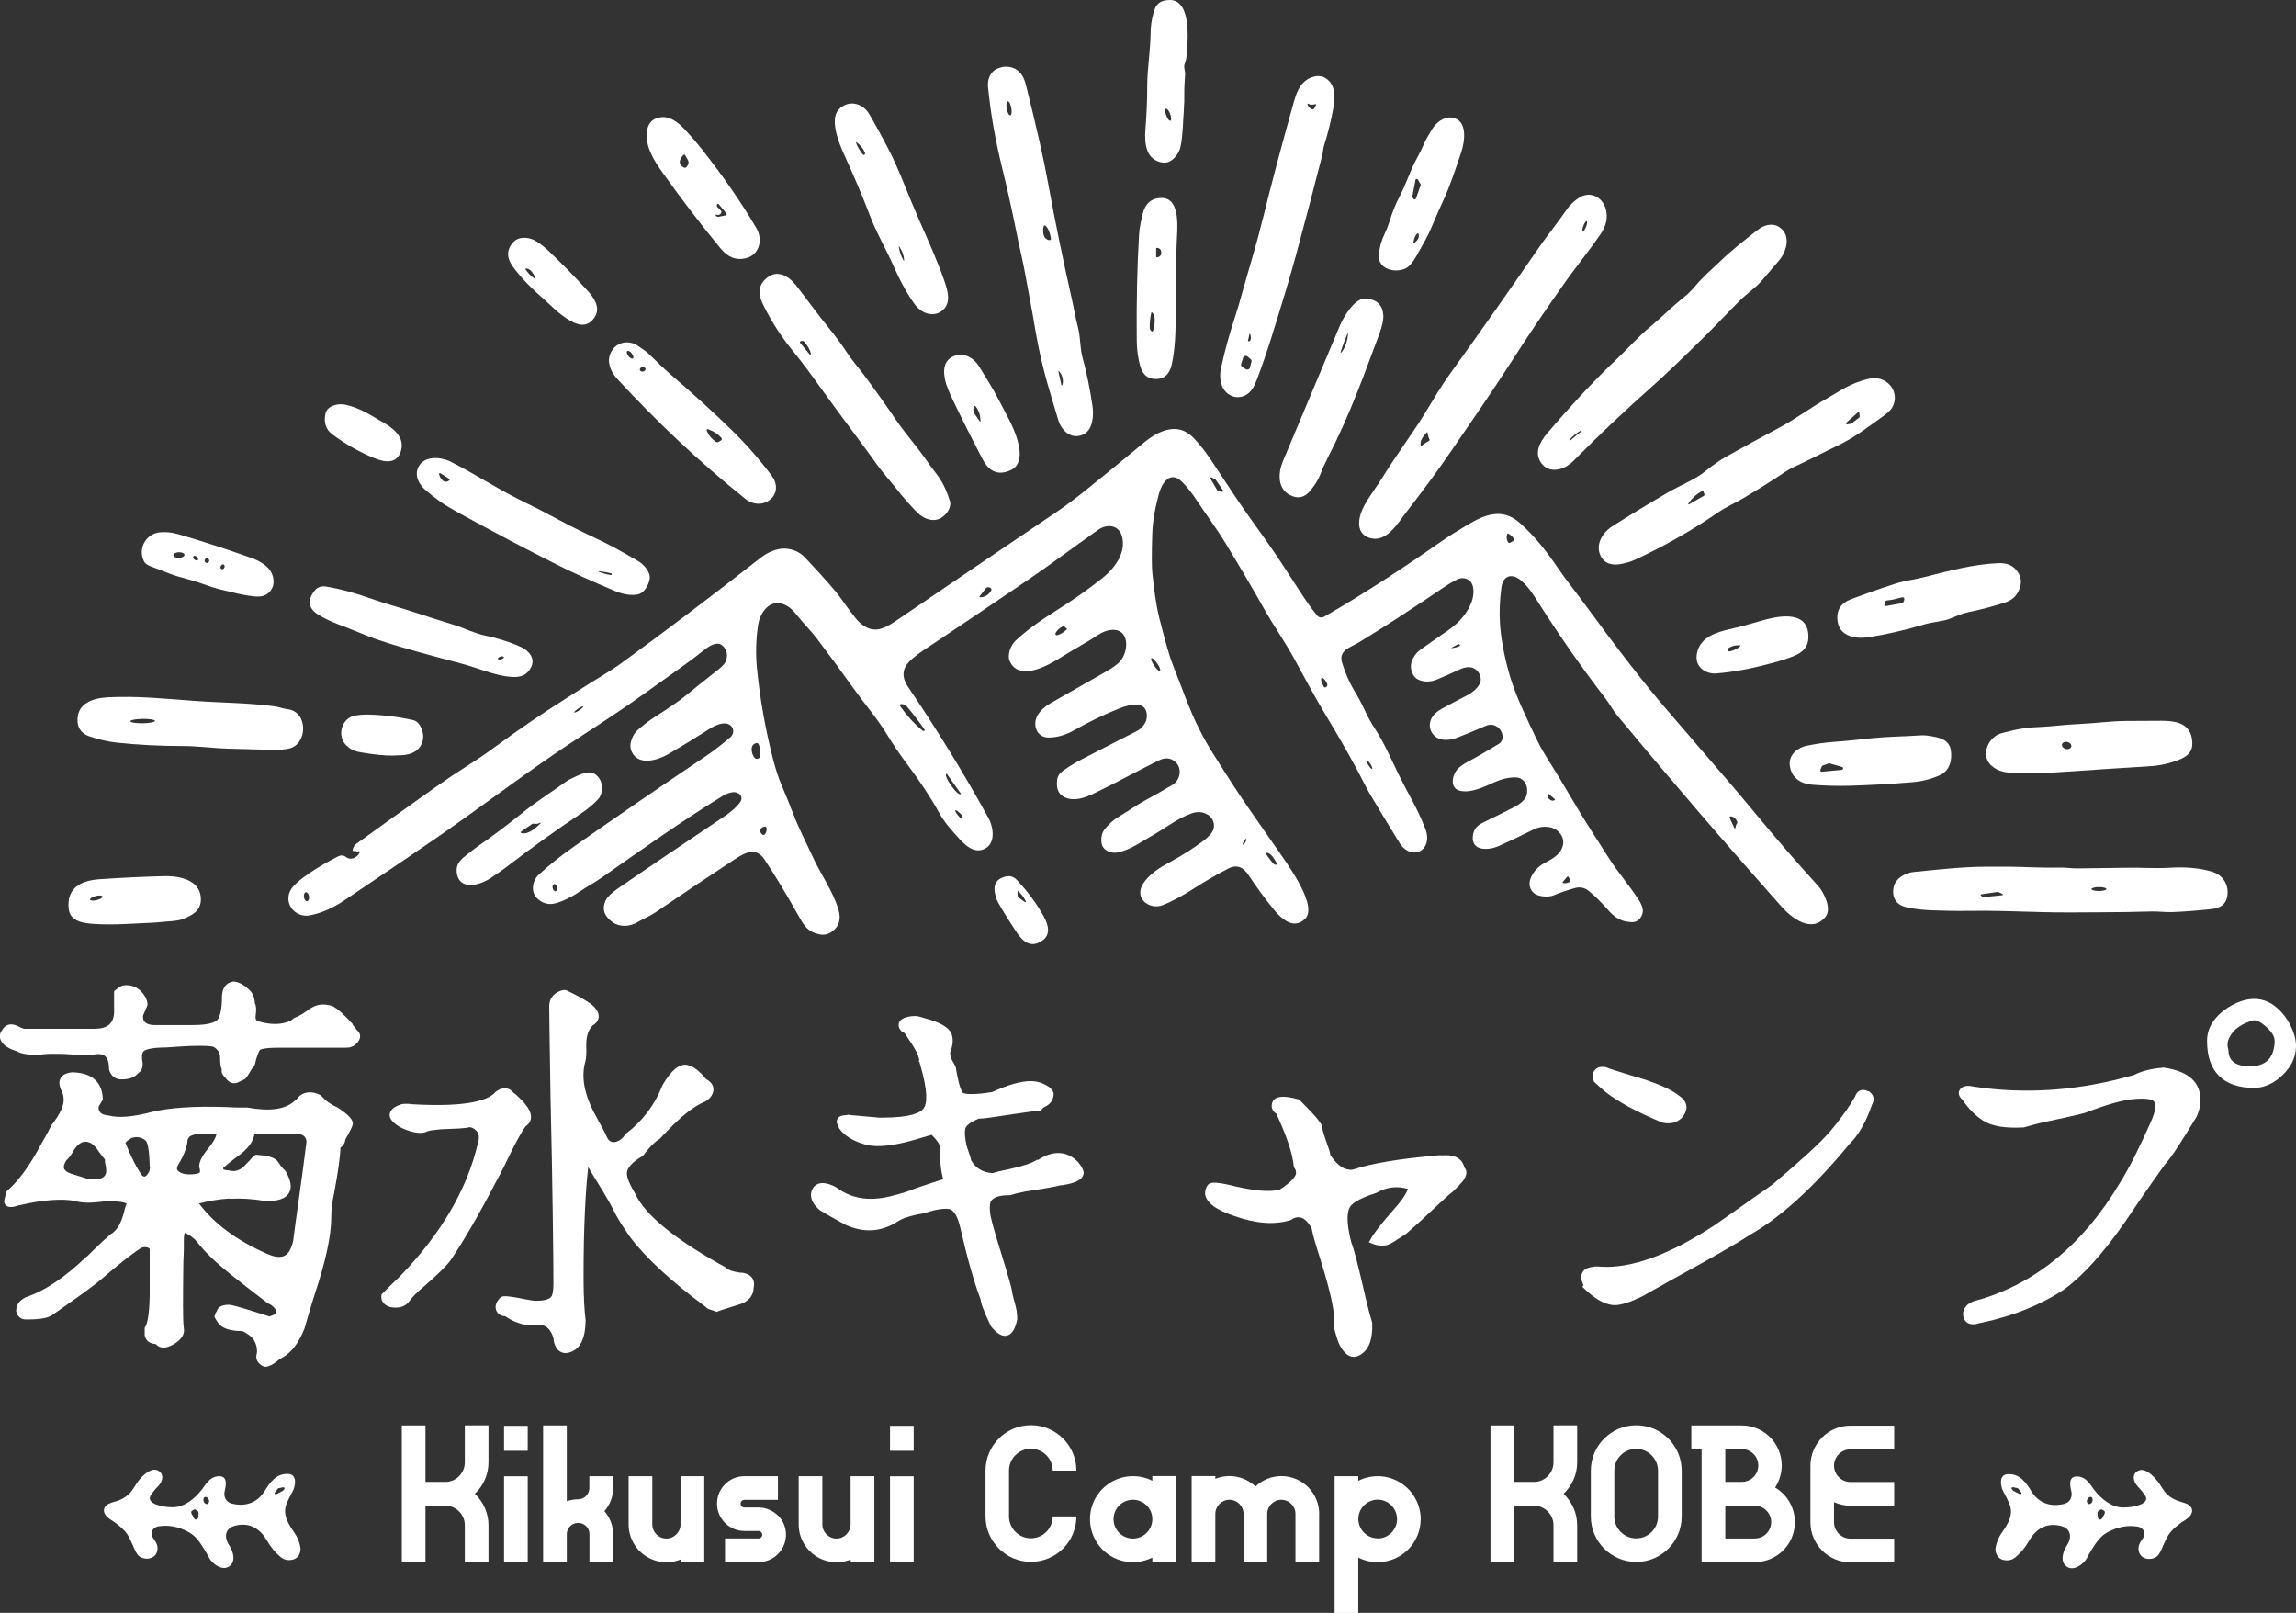 <?xml version="1.0" encoding="UTF-8"?>
<svg id="_レイヤー_2" data-name="レイヤー 2" xmlns="http://www.w3.org/2000/svg" viewBox="0 0 252.17 177.11">
  <rect x="0" y="0" width="252.17" height="177.11" fill="#333333" stroke="none"/>
  <defs>
    <style>
      .cls-1 {
        fill: #fff;
      }
    </style>
  </defs>
  <g id="_レイヤー_1-2" data-name="レイヤー 1">
    <g>
      <path class="cls-1" d="M38.74,112.46c-.37-.43-.81-.88-1.31-1.33-.54-.49-.99-.74-1.38-.76-.67-.16-1.33-.04-2,.39-.93.68-1.36.89-1.63.97-.09.04-.18.1-.27.18-.07.05-.14.11-.19.14-.97.5-2.21.52-3.65.08-.09-.04-.29-.12-.23-.6.09-.66.07-1.09-.09-1.36-.02-.59-.21-1.06-.56-1.42-.58-.58-1.13-.9-1.76-.97-.46.05-1.24.32-1.29,1.65,0,1.49-.24,2.17-.44,2.48-.16.24-.73.65-2.69.65h-4.4c-.99-.06-1.14-.52-1.15-.94,0,0,0-.06.06-.22.44-.98.44-1.01.44-1.11,0-.28-.1-.58-.28-.88-.5-.81-1.19-1.23-2.05-1.23-.19,0-.35.02-.55.1-.23.13-.45.28-.65.45l-.14.11v2.35c-.05,1.19-.72,1.76-2.08,1.78H2.62c-.05-.03-.11-.05-.18-.07-.08-.02-.17-.06-.3-.13l-.26-.13c-.71-.32-1.31-.14-1.65.49-.16.18-.25.42-.25.72.08.7.7,1.23,1.85,1.58.38.24,1.07.38,2.14.44h.05s.05,0,.05,0c.4-.08.92-.14,1.55-.15.64-.01,1.4,0,2.27.07.43.03.81.05,1.15.07.34.02.62.02.84.02h.1c.7-.2,1.21-.17,1.52.06.3.23.46.68.47,1.34,0,.15.03.29.08.38.24.57.69.87,1.3.87.77,0,1.35-.19,1.72-.57l.15-.15c.22-.14.46-.43.45-1.05-.13-.63-.09-1.09.09-1.31.12-.13.6-.42,2.53-.43l1.32-.09c.42-.03.83-.05,1.24-.07.41-.01.8-.02,1.19-.02,1,0,1.36.09,1.44.13.44.27.66.62.69,1.05,0,.82.08,1.18.18,1.38v.3l.04.17c.08.16.19.31.31.42.32.44.64.66.99.66.13,0,.27-.02.39-.06l.78-.38.1-.07c.08-.08.21-.24.53-.78.1-.21.23-.39.39-.54l.07-.07.02-.1c.31-1.3.53-1.59.58-1.65.03-.03.31-.25,2.06-.25h7.38c.47,0,.85-.14,1.12-.42.3-.28.45-.56.44-.85,0-.17-.07-.43-.31-.61l-.51-.65Z"/>
      <path class="cls-1" d="M37.15,121.65c-.73-.31-1.33-.72-1.79-1.24-.13-.13-.27-.22-.4-.27-1.04-.41-1.72-.09-2.11.25l-.07.08c-.1.15-.25.3-.48.47-1,.89-2.7,1.12-5.13.68h-.96c-.36,0-.78-.02-1.26-.05-1.86-.06-3.48-.05-4.82.05-1.35.09-2.49.25-3.4.47-2.11.56-3.7.7-4.8.4-.95-.06-1.09-.5-1.11-.86,0-.04.03-.12.05-.18.12-.2.23-.39.35-.57l.07-.1v-.12c-.05-1.31-.67-2.87-3.38-2.91-.6.06-1.02.26-1.23.6-.2.31-.21.71-.02,1.23.19.35.3.67.32.97.11.74-.33,1.73-1.33,3.01-.06.12-.18.35-.36.7-.18.35-.42.77-.73,1.3-1.25,2.38-2.52,4.13-3.79,5.22l-.12.12v.16s-.02.05-.03.09c-.02.07-.04.17-.06.28l-.07.27c-.02.09-.03.17-.03.27.02.2.12.36.28.46.27.17.69.15,1.34-.08h.06c1.31-.31,2.5-.5,3.52-.57,1.01-.07,1.9-.04,2.61.1.61.2,1.46.24,2.62.11.24-.03.44-.05.6-.07.15-.01.29-.02.4-.02,1.19,0,1.75.13,2.02.25-.02.06-.04.12-.07.18-.08.22-.16.49-.22.79-.33,1.26-.82,2.07-1.52,2.45-.43.37-1.05.94-1.84,1.71l-.48.48c-.12.12-.24.23-.38.33-2.35,2.23-4.54,3.69-6.55,4.35-.89.42-1.08,1.04-1.07,1.56.13.61.58.94,1.23.89,1.38,0,2.25-.15,2.72-.48,1.4-.97,2.55-1.79,3.45-2.44.92-.67,1.56-1.16,2.01-1.55,1.95-1.68,3.41-2.82,4.31-3.38.14-.08.33-.11.52-.09.13.02.42.09.42.22v5.14c-.04,2.21-.29,3.08-.49,3.41l-.06.09v.79c.05.35.27.93,1.23,1,.3.35.89.65,1.98,0,.84-.51,1.21-1.1,1.09-1.74-.06-.4-.09-1.23-.09-2.45s.01-2.88.04-4.9c.03-.58.05-1.07.05-1.45v-.8c0-.59.07-.81.09-.88.23.07.6.25,1.12.72.21.24.43.5.65.77.23.28.49.56.77.84.53.56,1.35,1.29,2.45,2.18,1.08.87,2.46,1.94,4.11,3.2l.11.06c.21.07.45.25.68.51.15.21.22.38.18.48-.02.06-.14.25-.77.42-.02,0-.06-.02-.12-.04-.13-.05-.31-.1-.52-.17-2.94-.94-3.57-1.07-3.8-1.07-.91,0-1.22.34-1.31.66-.1.13-.18.3-.24.52l-.04.14.07.13c.07.13.15.26.27.43l.08.13c.43.58,1.29.87,2.63.88.1.05.19.09.28.12l.09.07c.85.45,1.26,1.13,1.26,2.08l-.03.21c-.1.33-.15.96.74,1.4l.17.04c.42,0,.95-.28,1.67-.89.08-.02.14-.05.18-.09,1.03-.56,1.86-1.63,2.48-3.22l.46-1.59c.18-.63.41-1.37.68-2.22,1.19-3.58,1.8-6.39,1.8-8.36,0-.38.02-.8.07-1.24.04-.44.13-.93.25-1.47.44-2.38.67-4,.69-4.97.4-.31.52-.65.54-.91.63-1.12.77-1.45.82-1.67.05-.47-.41-1-1.59-1.79ZM25.18,131.64c1.27-.07,2.57,0,3.94.25h.48c.19,0,.38-.02.52-.05.84-.1,1.4-.4,1.65-.9.29-.55.18-1.27-.32-2.19-.05-.1-.12-.19-.21-.28l-.16-.16c-.2-.22-.34-.41-.44-.57-.15-.24-.27-.36-.33-.39-.37-.3-1.05-.47-2.12-.54h-.1s-.09.04-.09.04c-.11.06-.24.17-.42.39-.13.16-.31.36-.56.6-.57.65-1.14.88-1.85.69-.56-.02-.65-.15-.65-.16-.01-.02-.01-.06,0-.13.12-.11.29-.26.51-.44.27-.22.63-.5,1.06-.82,1.1-.76,1.73-1.59,1.87-2.49h4.59c.95.06,1.09.52,1.11.9-.3,2.4-.58,4.5-.84,6.3-.26,1.81-.46,3.31-.61,4.49-.03.18-.07.36-.14.53l-.19.49c-.28.58-.86,1.26-2.6.46h0c-3.29-1.45-5.78-3.3-7.42-5.5,1.11-.3,2.22-.48,3.33-.55ZM21.89,128.19c.07.18.09.35.07.52,0,.05-.22.25-1.17.25-.34,0-.63-.05-.85-.15h-.01c-.19-.08-.42-.21-.48-.38s.05-.42.16-.59c.61-1.01.95-1.92,1-2.72l.17-.26c.16-.16.54-.35,1.47-.35h1.54c-.1.44-.38.93-.82,1.48-.74.88-1.09,1.54-1.09,2.06l.02.13ZM16.47,128.19s.02.12-.08.46c-.25.46-.43.54-.5.55-.09.02-.21-.05-.3-.13-.28-.4-.59-.92-.9-1.53-.3-.59-.61-1.28-.92-2.05.05-.06.13-.14.25-.25.15-.07.27-.15.36-.23.03-.02.06-.04.08-.06.09,0,.18-.03.24-.05.46-.1.9.03,1.3.35.12.12.4.63.44,2.79v.06s.03.08.03.08ZM7.26,127.44c.27-.22.55-.6.86-1.15.39-.62.82-.92,1.3-.92.41.02.79.25,1.13.66.28.4.51.72.7.96.12.15.21.26.28.34v.31l.02.11c.08.27.12.54.12.79,0,.31-.1.54-.28.69-.32.27-.96.33-1.86.19l-1.57-.49c-.35-.1-.8-.29-.92-.6-.1-.26.06-.62.23-.89Z"/>
      <path class="cls-1" d="M81.37,139.76c-1.08-.14-1.44-.37-1.56-.48-.09-.09-.26-.22-.86-.52-5.1-2.89-8.19-5.47-9.2-7.71-.54-.89-.85-1.6-.9-2.11-.05-.63.52-1.29,1.68-1.97l.08-.06c.12-.12.2-.23.21-.26.63-.8,1.16-1.32,1.57-1.54l.09-.07c.06-.06.17-.17.31-.33.13-.15.3-.33.52-.54,1.56-1.65,2.94-2.73,4.16-3.22.29-.18.51-.38.67-.62.21-.34.27-.66.18-.98-.09-.34-.36-.64-.8-.88-.68-.86-1.34-1.36-2.05-1.53-.85-.15-1.72.54-2.69,2.19-.85,2.17-2.2,3.97-4.02,5.35l-.09.1c-.26.41-.58.67-.97.79-.4.11-.84.11-1.15-.74-.07-.16-.17-.37-.32-.64-.14-.24-.29-.53-.47-.85-.13-.25-.24-.47-.35-.66-.1-.17-.18-.32-.24-.44-1.04-2.06-1.34-3.9-.88-5.48.1-.4.13-.96.1-1.7-.03-.99.2-1.74.68-2.24.39-.23.61-.52.67-.85.06-.35-.07-.72-.38-1.09-.22-.28-.78-.79-3.14-1.93l-.16-.04c-.16,0-.31.02-.44.07-1.07.37-1.3,1.14-1.3,1.72,0,.86.05,4.17.14,9.85.12,5.37.21,9.78.25,13.21.05,3.43.07,5.89.07,7.38,0,.59-.05,1.04-.16,1.32-.19.48-1.05.58-1.75.58-.11,0-.26-.01-.45-.04-.21-.03-.46-.07-.75-.13-2.18-.45-2.5-.36-2.7-.2l-.16.16v.03c-.32.36-.44.73-.35,1.11.07.28.31.73,1.02.77l.42.26c.36.23.84.43,1.42.59.59.16,1.13.18,1.61.06.11,0,.22,0,.32.02.11.01.21.03.33.06.55.12.95.59,1.21,1.42,0,.24.06.49.17.77.24.56.64.86,1.15.86.17,0,.36-.03.55-.11,1.07-.36,1.63-1.5,1.66-3.46-.06-.44-.11-1.06-.16-1.84-.04-.77-.07-1.73-.07-2.85,0-2.78.05-5.3.16-7.5.08-1.73.2-3.29.35-4.65.68,1.1,1.23,2.01,1.67,2.73.66,1.11.93,1.61,1.03,1.83.25.52.54,1.05.87,1.57.32.51.67,1.02,1.04,1.55.86,1.14,1.99,2.36,3.37,3.63,1.37,1.27,3.02,2.62,4.86,3.98.17.17.32.27.49.33.22.06.43.13.63.21l.16.06.15-.07c.07-.03.44-.17,2.17-.7,1.39-.39,1.71-1.21,1.73-1.85.03-.12.05-.26.05-.42,0-.41-.18-1.13-1.42-1.28Z"/>
      <path class="cls-1" d="M55.05,128.69c.19-.34.37-.71.56-1.11.9-1.89,1.61-3.2,2.11-3.89.45-.3.57-.66.6-.93.06-.7-.48-1.53-1.74-2.63-.09-.06-.13-.1-.15-.11l-.1-.1c-.53-.57-1.21-.58-1.93.01-.69.81-2.84,1.69-9.09,1.33-.24-.03-.41-.05-.53-.05h-.25c-.19,0-.35.02-.48.06-.84.27-1.26.66-1.26,1.24.08.49.52.94,1.36,1.37,1.28.57,2.23.67,2.81.34.19-.06.4-.1.63-.12.24-.03.51-.06.79-.09.82-.03,1.5-.06,2.03-.09.52-.03.9-.07,1.14-.14.16,0,.31.05.44.13.41.25.83.66.47,1.73-1.19,5.04-4.09,9.95-8.59,14.57-.61.58-1.07,1.02-1.37,1.33l-.59.59-.02.12c-.04.29-.03.99.99,1.29.2.03.38.05.56.05.56,0,1.02-.17,1.37-.52l.04-.05c.37-.54.98-1.16,1.81-1.84,1.46-1.27,2.39-2.19,2.84-2.81,1.46-2.16,3.17-5.11,5.07-8.78l.5-.91Z"/>
      <path class="cls-1" d="M113.91,127.34c-.53.37-1.56.71-3.05,1.04-.87.17-1.48.32-1.85.44-1.08-.07-1.85-.53-2.36-1.42-.01-.11-.05-.25-.1-.42-.34-.98-.39-1.17-.4-1.23-.17-.77-.22-1.37-.14-1.79.09-.37.61-.76,1.49-1.12.32,0,.78-.05,1.39-.14.64-.09,1.45-.21,2.42-.36.79-.12,1.41-.21,1.88-.27.46-.06.77-.09.93-.09h.23l.1-.21s.05-.08.23-.19c.86-.38,1.04-.99,1.04-1.51-.05-.24-.2-.46-.48-.69-.64-.44-1.32-.66-2.03-.66-1.1,0-2.5.4-4.24,1.2-.25.06-.44.03-.6.09-1.97.26-2.51.06-2.61,0-.08-.08-.39-.48-.74-2.5,0-.19-.07-.41-.24-.71-.38-.59-.51-1.05-.38-1.39.28-.69.31-1.34.09-1.93-.3-.67-1.21-1.2-2.87-1.66-.2-.06-.37-.11-.52-.15-.15-.03-.2-.06-.21-.06l-.17-.04c-.23,0-.42,0-.58.02-.16.02-.33.04-.52.08-.45.13-.72.31-.85.56-.09.17-.1.36-.04.56.11.33.33.56.62.64.05.08.1.17.16.25l.32.48c.97,1.42,1.12,2.02,1.12,2.25l-.06.12.11.11.02.11c.97,3.28.77,4.5.42,4.96-.32.47-1.38,1.02-4.57,1.02h-.34c-.09,0-.19-.01-.36-.04-.76-.06-1.36-.11-1.81-.16-.41-.04-.7-.06-.87-.07-.14-.05-.33-.07-.55,0-.33,0-.75.06-.94.37-.08.13-.16.35-.03.62.18.62.72,1.17,1.64,1.68.42.22.92.42,1.5.58,1.29.32,3.15.11,5.66-.64.43-.12.79-.23,1.08-.32.18-.06.34-.1.47-.13.82.82.89,1.15.89,1.23,0,1.59.13,2.79.39,3.65-.31.08-.66.19-1.04.32l-1.94.65c-.51.21-.96.37-1.35.49-.4.12-.72.21-.98.27-2.45.72-4.54.5-6.24-.7-.04-.02-.08-.05-.12-.08-.08-.06-.16-.11-.24-.15-.77-.38-1.37-.47-1.83-.3-.3.11-.54.35-.69.69-.19.51-.2,1.29.84,2.18.7.43,1.29.77,1.77,1.03.47.26.81.45,1.05.58,2.09.97,4.1.8,5.95-.47.39-.22,1.04-.44,1.92-.64.41-.06.78-.14,1.1-.24.3-.09.56-.17.75-.22.77-.17,1.36-.22,1.73-.14.51.14.92.85,1.19,2.05.78,3.4,1.53,6.05,2.23,7.87.02.32.2.99,1.13,2.94.57.71,1.08,1.06,1.55,1.06.08,0,.15,0,.22-.03.54-.13.9-.71,1.12-1.78v-.07c0-.23-.02-.5-.06-.83-.05-.32-.14-.69-.26-1.09-.19-.69-.21-.84-.22-.91-.06-.42-.17-.86-.31-1.33l-.43-1.46c-.84-2.71-1.35-4.4-1.5-5.05-.11-.4-.19-.77-.21-1.09-.03-.32-.03-.57,0-.77.03-.25.1-1.03,2.09-1.03h.1c.41-.13.99-.27,1.68-.41,2.77-.41,3.56-.59,3.84-.68.19,0,.34-.02.45-.05.92-.16,2.13-.47,2.13-1.37-.04-.32-.25-.7-.65-1.17-.85-.85-2.3-1.56-4.39-.18Z"/>
      <path class="cls-1" d="M158.31,126.86h-.26c-4.29.37-7.46.89-9.4,1.56-.18.05-.36.05-.59,0-.64-.08-1.3-.62-1.94-1.57,0,0-.02-.04-.03-.15-.02-.15-.07-.32-.13-.49-.48-1.34-.75-2.22-.8-2.61l-.05-.15c-.22-.35-.54-.75-.95-1.19-.4-.43-.86-.9-1.38-1.42l-.11-.11-.15-.03c-1.23-.33-2.01-.35-2.45-.06-.21.14-.34.34-.38.58-.08.45.1.84.49,1.07.57,1.24,1.02,2.35,1.34,3.31.32.97.52,1.8.57,2.46v.11s.08.09.08.09c.15.19.2.43.16.67-.09.31-.47.85-1.79,1.71-.55.13-1.21.17-1.96.11-.8-.06-1.73-.21-2.76-.44-2.17-.55-2.73-.48-3.01-.33l-.1.08c-.24.28-.36.61-.36,1.02.11.96,1.16,1.76,3.21,2.45,2.38.84,4.45,1,6.21.44.08-.04.14-.08.2-.12.03-.02.07-.04.1-.06.48-.21,1.21-.32,1.99,1.1.08.54.4,1.66.96,3.41,1.19,3.78,1.69,6.23,1.49,7.29v.08s0,.08,0,.08c.16.69.35,1.3.58,1.87.41.79.84,1.23,1.34,1.35.09.02.18.03.27.03.27,0,.54-.1.8-.29.87-.56,1.28-1.71,1.21-3.42l-.02-.1c-.12-.39-.24-.82-.36-1.28-.12-.47-.24-.96-.36-1.47-.37-1.61-.68-2.92-.94-3.93-.26-1.03-.47-1.72-.62-2.1-.46-1.79-.53-3.05-.2-3.76.17-.39.82-.98,2.94-1.65,1.11-.65,2.26-.79,3.49-.44-.25.64-.79,1.42-1.63,2.33-1.31,1.49-2.11,2.53-2.46,3.16l-.2.37.39.16c.52.21,1.05.26,1.6.15.11-.03.3-.1.77-.39.32-.2.74-.47,1.3-.83l.75-.66c.26-.23.54-.48.85-.76.97-.91,1.75-1.64,2.34-2.18.71-.66,1.03-.92,1.22-1.06l.64-.64c.59-.59.86-1.06.84-1.48,0-.2-.08-.37-.21-.52-.17-.73-.75-1.5-2.53-1.33Z"/>
      <path class="cls-1" d="M205.19,119.84c-.32-.17-.61-.2-.87-.1-.28.11-.49.37-.58.69-.39.66-.82,1.32-1.28,1.95-.46.64-.95,1.27-1.46,1.86-.57.66-1.39,1.48-2.43,2.43-1.07.97-2.38,2.12-3.88,3.39l-.86.61c-.36.26-.79.55-1.28.89-.94.67-1.77,1.25-2.48,1.75-.71.5-1.31.92-1.79,1.25-4.89,3.22-9.11,4.74-12.44,4.54-.21-.03-.42-.04-.6-.03-.16.02-.33.04-.48.07-.47.08-.79.27-.96.58-.19.35-.16.79.08,1.35.01.03.03.06.04.09l-.14.13.28.27c1.05,1.02,2.06,1.61,2.99,1.74.09.01.18.02.28.02.75,0,1.8-.35,3.22-1.06l.03-.02c.39-.24.81-.48,1.26-.72.46-.25.95-.52,1.46-.82,2.32-1.26,4.25-2.34,5.73-3.19,1.48-.85,2.55-1.5,3.16-1.91,3.36-1.9,7.03-5.24,10.87-9.9,1.04-1.01,1.9-2.5,2.53-4.37.34-.6.21-1.16-.38-1.52Z"/>
      <path class="cls-1" d="M175.07,118.79l.07.07c.37.34.75.67,1.16,1.02.62.5,1.46,1.04,2.49,1.61,1.02.56,2.28,1.16,3.81,1.79.22.05.43.07.63.07.67,0,1.24-.27,1.66-.8v-.02c.55-.77.42-1.54-.33-2.1-.99-.83-2.83-1.62-5.59-2.39l-1.53-.48c-.43-.13-.79-.26-1.09-.38l-.41-.03c-.32,0-.61.13-.81.39-.22.27-.25.66-.09,1.15l.03.09Z"/>
      <path class="cls-1" d="M251.19,111.95c-1.65-2.45-3.86-2.96-6.53-1.29-1.5,1.01-2.26,2.23-2.26,3.64,0,3.37,1.78,5.16,5.16,5.16.9,0,1.77-.32,2.6-.94h0c1.34-1.05,2.01-2.28,2.01-3.67,0-.89-.33-1.86-.98-2.9ZM249.83,114.29c-.06,1.9-.95,2.8-2.8,2.82-2.01-.07-2.26-1.05-2.28-1.77l-.02-.1c-.13-.43-.1-.82.07-1.2.43-.98,1.39-1.66,2.75-2.01.3,0,.67.17,1.09.51.78.62,1.18,1.21,1.18,1.75Z"/>
      <path class="cls-1" d="M237.51,117.25c-1.23.09-2.3.37-3.13.79-5.99,1.74-11.95,2.16-17.67,1.27-.5-.12-.88-.09-1.21.1-.29.2-.36.44-.37.6,0,.25.12.5.39.73.69,1.02,1.47,1.81,2.32,2.34.96.59,2.38.84,4.45.72.6-.18,1.28-.36,2.02-.54,3.91-.82,4.64-1.03,4.84-1.11,2.29-.89,4.11-1.39,5.4-1.48,1.03-.07,1.52.02,1.76.11.17.06.28.16.34.31.12.27.14.86-.42,2.1-.57,1.29-1.15,2.53-1.72,3.67-.57,1.14-1.16,2.2-1.76,3.16-3.94,6.57-9.09,10.83-15.3,12.68l-.58.15c-1.18.43-1.33,1.15-1.24,1.7.06.28.27.87,1.07.87.1,0,.2,0,.32-.03h.06c.07-.04.14-.06.22-.07.1-.02.21-.04.33-.07,3.5-.74,6.54-1.97,9.07-3.66,2.09-1.51,4.39-4.07,6.83-7.61,1.22-1.81,2.14-3.16,2.84-4.14.71-1,1.18-1.66,1.37-1.93.44-.5.95-1.19,1.51-2.07.56-.87,1.23-1.93,2.01-3.22.36-.82.49-1.59.39-2.29-.2-1.73-1.57-2.78-4.14-3.11Z"/>
    </g>
    <g>
      <path class="cls-1" d="M130.03,11.97c-.11,1.41-.1,2.85-.38,4.18-.16.74-.96,1.82-1.89,1.71-1.89-.23-2.08-2.05-1.96-3.63.13-1.62.2-3.21.2-4.76,0-1.96.35-3.89.37-5.85,0-.71.11-1.45.32-2.22.26-.99.72-1.38,1.78-1.4,2.5-.02,1.96,4.81,1.84,6.21-.02.28-.09.54-.19.79-.16.38.07.78.04,1.19-.05.72-.1,1.45-.09,2.17.01.56,0,1.1-.05,1.61ZM128.55,13.26c.12-.04.11-.38-.03-.74,0,0,0,0,0,0-.13-.36-.34-.62-.46-.58h0c-.12.04-.11.38.03.74,0,0,0,0,0,0,.13.36.34.62.46.58h0Z"/>
      <path class="cls-1" d="M138.7,24.01c.93-3.79,2.07-8.08,3.42-12.88.33-1.16.78-2.23,1.97-2.65.75-.27,1.39-.12,1.9.43.81.87.58,2.31.36,3.43-.24,1.24-.55,2.47-.94,3.68-.1.32-.08.64-.17.97-.92,3.59-1.88,7.27-2.9,11.03-.38,1.4-.81,2.87-1.27,4.39-1,3.27-1.9,6.34-3.06,9.36-.26.68-.6,1.32-1.24,1.64-1.07.54-2.23-.06-2.59-1.13-.19-.57-.22-1.2-.07-1.88.39-1.79.85-3.49,1.37-5.08.39-1.19.77-2.46,1.13-3.81.12-.44.48-1.68,1.08-3.74.34-1.15.67-2.4,1-3.76ZM144.43,11.45c-.28.04-.43.1-.7-.04-.11-.06-.15-.03-.11.09.07.22.23.38.47.49.1.05.18.02.24-.08l.19-.34c.06-.11.03-.15-.09-.13ZM137.33,36.74c-.04-.14-.08-.14-.11,0l-.15.65c-.02.07,0,.09.08.08l.12-.02s.04-.01.04-.03c.09-.21.09-.44.02-.68ZM137.45,39.74c.03-.11,0-.23-.1-.31l-.33-.28c-.13-.11-.32-.1-.43.03-.03.03-.05.07-.06.11l-.21.67c-.04.13.01.28.13.35l.38.23c.14.09.33.04.42-.1.02-.03.03-.05.03-.08l.16-.62Z"/>
      <path class="cls-1" d="M115.42,43.39c-.72-2.32-1.29-4.71-1.71-7.17-.21-1.25-.41-2.35-.59-3.3-.35-1.86-.61-3.47-1.05-5.38-.16-.68-.31-1.38-.45-2.11-.47-2.35-.99-4.69-1.56-7.02-.75-3.05-1.25-5.87-1.55-8.89-.07-.76.23-1.63.99-1.97.7-.31,1.36-.31,1.98,0,.34.17.62.45.85.85.14.24.28.62.4,1.14,1.11,4.43,1.91,7.95,2.38,10.56.78,4.27,1.65,8.51,2.61,12.74.24,1.06.36,1.91.68,3.14.28,1.07.2,2.19.49,3.28.46,1.67.82,3.43,1.09,5.28.16,1.1.07,2.7-1.05,3.19-1.3.57-2.37-.46-2.71-1.64-.26-.9-.53-1.8-.81-2.7ZM110.96,12.67c.14-.02.19-.39.11-.82h0c-.08-.43-.25-.75-.39-.73-.14.02-.19.39-.11.82h0c.08.43.25.75.39.73ZM115.41,26.1c-.11-.64-.31-1.08-.6-1.32-.05-.04-.12-.04-.16.01-.01.01-.02.03-.02.05-.09.35-.09.67,0,.97.06.23.2.4.4.5.04.02.09.04.14.05.2.04.29-.05.25-.25ZM116.7,42.18c.12-.44-.05-1.04-.35-1.37-.09-.1-.12-.08-.09.05l.29,1.32c.04.2.09.2.15,0Z"/>
      <path class="cls-1" d="M153.68,21.64c.76-1.41,1.2-2.94,1.98-4.34.26-.46.49-.93.7-1.42.24-.56.55-1.06.86-1.59.44-.76,1.3-1.51,2.23-1.38,1.78.24,1.44,2.61,1.03,3.83-.78,2.35-1.38,4-1.81,4.93-.49,1.06-1.02,2.28-1.61,3.66-.18.42-.67,1.34-1.48,2.76-.42.74-.83,1.2-1.22,1.39-1.13.53-3.04.11-2.92-1.49.06-.8.27-1.56.62-2.28.22-.45.39-.89.52-1.31.34-1.09.7-2.01,1.1-2.75ZM155.11,21.56s0,.08.02.11l.11.16c.05.07.14.09.21.04.03-.02.05-.04.06-.07l.52-1.46s.01-.09-.01-.12l-.29-.5c-.04-.07-.13-.09-.2-.05-.04.02-.06.06-.07.1l-.34,1.79ZM155.58,25.72c-.18.24-.29.53-.34.87-.02.12.02.14.12.07.36-.28.51-.58.46-.88-.03-.2-.11-.22-.23-.06Z"/>
      <path class="cls-1" d="M98.11,29.15c-.81-1.82-1.81-3.5-2.54-5.41-.8-2.1-1.74-4.32-2.82-6.68-.59-1.28-1.67-3.93-.63-5.04,1.03-1.1,2.62-.74,3.35.51.74,1.27,1.49,2.63,2.23,4.08.87,1.71,1.62,3.65,2.38,5.5.48,1.17,1.02,2.41,1.61,3.73.48,1.06,1.01,2.32,1.58,3.77.34.87.59,1.6.74,2.19.29,1.14.06,1.95-.69,2.43-.97.62-2.17.1-2.8-.74-.81-1.1-1.62-2.55-2.42-4.35ZM94.13,15.66c-.11-.08-.14-.06-.09.07.16.43.4.84.73,1.23.05.06.13.06.19.02.02-.02.03-.04.04-.06.02-.07.01-.14-.02-.21-.21-.42-.49-.77-.84-1.04ZM99.29,28.51c-.02-.44-.18-.9-.48-1.37-.07-.12-.1-.11-.08.03.07.47.23.92.47,1.37.07.13.1.13.1-.03Z"/>
      <path class="cls-1" d="M154.45,56.24c-.91,1.18-2.2,3.47-4.09,2.81-1.64-.58-1.1-2.5-.49-3.59.6-1.08,1.37-2.06,2.01-3.1,1.5-2.44,3.28-4.77,4.72-7.14.84-1.38,1.64-2.76,2.59-4.08,3.31-4.59,6.57-9.22,9.78-13.89.36-.52.88-1.23,1.57-2.14.53-.7,1.05-1.41,1.57-2.15.3-.44.72-.84,1.25-1.2,1.23-.85,2.64-.17,3.01,1.22.24.91.05,1.82-.58,2.73-.58.84-1.22,1.72-1.92,2.63-.94,1.23-1.59,2.1-1.95,2.62-2.04,2.87-4,5.76-5.86,8.66-2.2,3.42-4.44,6.65-6.76,10.03-1.33,1.94-2.95,4.14-4.84,6.59ZM173.84,25.39c.08.03.24-.19.36-.5,0,0,0,0,0,0,.12-.3.15-.58.07-.61h0c-.08-.03-.24.19-.36.5-.12.3-.15.58-.07.61ZM156.09,48.99c.28-.24.57-.43.87-.58.05-.03.07-.09.05-.14,0,0,0,0,0,0-.12-.23-.19-.49-.23-.77,0-.06-.03-.06-.07-.02-.37.38-.85.98-.65,1.51,0,.02.02.02.03,0Z"/>
      <path class="cls-1" d="M195.29,24.86c1.48.82.99,2.7.1,3.75-.65.77-1.29,1.52-1.92,2.24-.62.72-1.61,1.39-2.36,2.13-1.24,1.22-2.39,2.48-3.58,3.66-2.64,2.61-4.67,4.55-6.08,5.8-2.93,2.59-5.83,5.33-8.7,8.23-.87.87-2.46,1.39-3.37.31-.98-1.17-.26-2.46.58-3.44,2.83-3.3,5.36-6,7.59-8.09,1.27-1.19,2.39-2.5,3.71-3.58,1.24-1.02,2.34-2.17,3.59-3.15.48-.38.93-.82,1.35-1.32.85-1.02,1.82-1.83,2.73-2.71,1.33-1.28,2.67-2.31,4.08-3.42.66-.52,1.56-.81,2.28-.41ZM173.68,47.25c-.49.26-.92.6-1.29,1.03,0,0,0,.01,0,.02l.04.04s.06.03.08,0c.37-.35.76-.68,1.18-.96.03-.02.03-.05.01-.08l-.03-.05s0,0,0,0Z"/>
      <path class="cls-1" d="M72.62,12.87c.94-.12,1.83.55,2.47,1.22.7.74,1.37,1.51,2,2.3,2.31,2.92,4.31,5.81,5.99,8.67.76,1.3.3,2.97-1.21,3.31-1.03.23-1.93-.12-2.71-1.07-2.18-2.65-4.31-5.42-6.37-8.32-.93-1.3-1.83-2.71-1.76-4.28.05-1.1.58-1.71,1.58-1.83ZM75.06,17.02c-.43.43-.66,1.03.06,1.38.1.05.22.02.28-.06.48-.59.09-.79-.14-1.28-.05-.11-.12-.12-.2-.03ZM79.2,23.37c-.09.2-.25.27-.48.21-.13-.03-.16,0-.08.12.02.03.05.05.08.07.06.04.13.05.21.03.24-.05.5-.1.78-.15.07-.01.11-.08.1-.14,0-.02-.01-.04-.02-.05l-.87-1.06s-.08-.04-.11-.01c0,0-.01.01-.02.02l-.04.07c-.04.07-.03.16.02.22l.4.43c.07.07.08.15.04.24Z"/>
      <path class="cls-1" d="M125.24,40.24c-.25-.87-.38-1.81-.39-2.81-.04-4.21.04-8.09.25-11.64.03-.45.09-.89.18-1.32.14-.62.23-1.24.53-1.77.39-.67,1-.99,1.85-.96,2.08.08,1.62,3.6,1.58,4.89-.1,2.65-.14,5.32-.12,8.02.01,1.77-.05,3.65-.42,5.35-.23,1.07-.81,1.61-1.73,1.62-.88,0-1.46-.45-1.72-1.37ZM126.98,27.27v.92s.03.06.06.06c0,0,0,0,0,0h.04c.26,0,.46-.21.46-.47v-.09c0-.26-.21-.47-.46-.47h-.04s-.06.03-.06.06ZM126.44,34.35c-.12.58-.18,1.14-.16,1.67,0,.11.09.27.16.33.1.09.16.07.2-.05.16-.48.36-1.62-.1-1.98-.05-.04-.08-.03-.1.04Z"/>
      <path class="cls-1" d="M146.77,48.37c-.58,1.22-1.27,2.44-1.75,3.7-.23.61-.62,1.23-1.16,1.87-.61.72-1.34.86-2.19.42-1.4-.72-1.29-2.46-.77-3.71,2.57-6.12,4.65-11.08,6.25-14.87.37-.88,1.63-3.12,2.88-3,1.2.11,1.83.72,1.9,1.84.03.51-.13,1.23-.47,2.14-.53,1.42-1.08,2.89-1.66,4.43-.99,2.62-2,5.01-3.03,7.18ZM147.42,38.57c.36-.48.58-1.22.63-1.85.01-.17-.02-.18-.08-.02-.26.6-.49,1.2-.68,1.8-.1.3-.05.32.14.07Z"/>
      <path class="cls-1" d="M62.21,34.96c-.55-.37-1.03-.76-1.44-1.15s-.86-.8-1.33-1.22c-1.34-1.17-2.38-2.29-3.13-3.34-.72-1.02-.67-1.93.15-2.74.54-.54,1.56-.47,2.17-.16.52.26,1.06.67,1.63,1.21,1.47,1.4,2.89,2.85,4.26,4.35.68.74,1.44,1.81.85,2.82-.4.68-.92.99-1.57.92-.45-.05-.98-.28-1.59-.69ZM58.62,30.52c.22.16.26.12.13-.12-.19-.36-.44-.84-.89-.91-.16-.03-.19.03-.1.16.25.34.53.64.85.87Z"/>
      <path class="cls-1" d="M204.39,41.83c.82-.25,1.63-.49,2.46-.09,1.16.56,1.62,1.92.95,3.04-.16.27-.51.6-1.04.97-1.61,1.14-3,2.26-4.93,3.18-1.55.74-3.04,1.54-4.57,2.24-.46.21-.89.44-1.26.69-1.51,1.01-3.06,1.98-4.64,2.91-.85.5-1.74.87-2.57,1.44-3.03,2.08-6.15,3.85-9.37,5.32-.31.14-.73.27-1.27.38-.97.21-1.94.07-2.39-.95-.55-1.24.31-2.54,1.35-3.19,1.99-1.26,4.02-2.49,6.09-3.7,1.28-.75,2.97-1.41,4-2.25.87-.71,1.69-1.28,2.47-1.72,1.91-1.07,3.84-2.12,5.79-3.16,1.76-.94,3.33-2.13,5.08-3.12,1.29-.73,2.35-1.52,3.87-1.99ZM202.78,46.4s-.05.11,0,.16c.03.03.07.04.1.04l.41-.07s.04,0,.05-.02l.86-.66s.05-.06.05-.1l-.03-.37c0-.06-.06-.11-.12-.11-.03,0-.05.01-.07.03l-1.25,1.11ZM187.1,53.98c-.02-.05-.07-.08-.12-.06,0,0-.01,0-.02,0-.6.31-1.08.73-1.45,1.26-.16.23-.12.27.12.13l1.52-.88c.05-.03.07-.07.05-.13l-.11-.33Z"/>
      <path class="cls-1" d="M104.32,54.95c.22.76-.31,1.51-.93,1.9-.87.56-1.98.11-2.64-.56-.83-.85-1.59-1.71-2.34-2.67-.69-.89-1.45-1.69-2.09-2.6-.54-.77-1.08-1.5-1.6-2.2-2.04-2.73-3.89-5.25-5.55-7.56-.79-1.1-1.6-2.13-2.45-3.18-1.2-1.5-2.32-3.37-3-4.83-.54-1.18-.34-2.12.62-2.82,1.12-.82,2.32-.09,3.09.9,1.25,1.6,2.28,3.07,3.71,4.82.65.8,1.3,1.68,1.94,2.65.56.85,1.2,1.56,1.79,2.35,1.18,1.58,2.34,3.2,3.48,4.88,1.04,1.53,2.25,2.87,3.31,4.39.36.53.72,1.01,1.07,1.46.71.9,1.24,1.93,1.57,3.08ZM89.05,38.79c-.09-.38-.32-.79-.7-1.25-.08-.1-.21-.13-.33-.09l-.07.02c-.11.04-.13.1-.06.19l1,1.21c.15.19.2.16.15-.07Z"/>
      <path class="cls-1" d="M104.35,43.26c-.55-1.17-1.31-3.42.37-4.14,1.11-.48,2.23.16,2.82,1.13.74,1.23,1.49,2.36,2.13,3.62.96,1.89,2.03,3.5,2.3,5.56.1.75-.05,1.74-.85,2.14-1.37.69-2.44.31-3.2-1.14-1.29-2.46-2.49-4.85-3.58-7.17ZM107.69,46.17c-.03-.62-.2-1.13-.52-1.52-.09-.11-.17-.1-.22.04-.06.17-.07.34-.02.52.02.07.05.14.09.2l.55.81c.09.13.13.11.12-.04Z"/>
      <path class="cls-1" d="M70.16,38.04c.38.29.77.49,1.11.83.8.78,1.59,1.56,2.43,2.29,2.54,2.18,4.77,4.21,6.7,6.1,1.61,1.58,3.06,3.24,4.35,4.97,1.54,2.07-.97,4.08-2.9,2.54-5.22-4.18-9.78-8.54-14.05-13.15-.6-.65-1.12-1.65-.84-2.57.43-1.43,2.02-1.9,3.2-1ZM69.52,39.36c.1-.08.04-.32-.13-.55-.17-.22-.39-.34-.5-.26s-.04.32.13.55c.17.22.39.34.5.26ZM70.9,40.5c-.03-.14-.19-.22-.36-.19,0,0,0,0,0,0-.17.03-.29.17-.27.3.03.14.19.22.36.19h0c.17-.03.29-.17.27-.3ZM77.89,47.17c-.26-.11-.34-.03-.22.23.19.43.5.8.95,1.11.08.05.18.07.26.03.13-.05.24-.13.35-.22.06-.06.07-.16.01-.23-.33-.38-.78-.69-1.35-.91Z"/>
      <path class="cls-1" d="M39.39,93.57c-.18-.09-.36-.13-.55-.12-.09,0-.12-.04-.11-.12.06-.29.18-.51.35-.63,2.22-1.62,5.15-3.71,8.79-6.29,1.16-.82,2.29-1.58,3.4-2.28,1.14-.72,2.21-1.45,3.21-2.19,2.48-1.83,5.14-3.64,7.98-5.43.62-.39,1.15-.73,1.6-1.02,1.4-.91,2.9-1.73,4.21-2.69,4.59-3.33,9.7-7.19,15.32-11.59.67-.53,1.73-1,2.58-.97.91.03,1.68.37,2.3,1.04,2.1,2.24,3.37,3.69,3.81,4.32.52.75,1.06,1.48,1.61,2.18.62.79,1.45,1.47,2.53,1.33.51-.07,1.12-.35,1.83-.83,5.96-4.06,11.8-8.02,17.54-11.89,1.13-.76,2.28-1.62,3.36-2.48,2.12-1.71,4.28-3.47,6.47-5.29,1.54-1.28,3.7-2.35,5.42-.58.65.67,1.3,1.48,1.93,2.42.71,1.06,1.41,2.12,2.11,3.19,1.3,2,2.7,3.91,4.08,5.85,1.43,2.01,2.58,3.89,4.01,6.05.49.74.98,1.41,1.49,2.04.18.22.5.28.76.14,4.7-2.71,9-5.57,13.36-8.6.75-.52,1.57-.99,2.36-1.47,1.88-1.14,3.83-1.94,5.75-.26,1.66,1.46,2.98,3.16,4.2,4.95.9,1.33,2.04,2.74,2.86,3.86,3.72,5.08,6.68,8.89,8.87,11.44,2.31,2.68,4.64,5.39,6.99,8.13,1.02,1.19,2,2.35,2.95,3.5,2.23,2.71,4.54,5.38,6.94,8.02.62.69,1.51,2.5.8,3.37-1.55,1.89-3.74.11-4.86-1.14-6.07-6.82-12.08-13.81-18.03-20.98-.48-.58-.81-1.23-1.26-1.82-2.64-3.42-5.24-7.15-7.78-11.17-.51-.8-1.02-1.41-1.54-1.84-.98-.8-1.95-.54-2.13.79-.19,1.45-.24,2.77-.16,3.94.12,1.79.49,3.72,1.09,5.78.65,2.22,1.83,4.6,2.89,6.85.31.65.63,1.25.97,1.79,1.21,1.93,2.25,3.65,3.13,5.16,1.24,2.12,2.56,4.13,3.89,6.21.97,1.52,2.18,2.92,3.17,4.42.3.46.7,1.12.5,1.7-.23.65-.65.95-1.29.9-1.07-.08-1.74-.48-2.5-1.36-.72-.83-1.42-1.51-2.09-2.06-.44-.36-.94-.47-1.49-.33-.75.2-1.56.47-2.41.82-.51.21-1.7.17-2.19-.31-1.05-1.03.08-2.6,1.09-3.17.88-.49,1.92-.95,2.16-2.06.21-.94-.57-1.82-1.5-1.96-.76-.11-1.23,0-1.96.37-1.34.67-2.55,1.24-3.61,1.71-.98.44-3,.65-2.83-1.1.06-.66.42-1.15,1.06-1.45,1.18-.57,2.34-1.15,3.5-1.74.52-.27,1.2-.74,1.35-1.32.23-.88-.19-1.9-1.18-1.93-.77-.03-1.59.19-2.29.5-1.11.5-2.71,1.29-3.93.94-1.05-.3-.78-1.69-.21-2.33.23-.26.59-.52,1.07-.79,1.23-.66,2.4-1.34,3.49-2.01.21-.13.38-.38.4-.63.08-.97-.86-1.77-1.83-1.35-1.05.46-2.12.9-3.2,1.32-.43.17-.87.24-1.33.22-1.21-.05-1.97-1.21-1.47-2.29.2-.43.6-.81,1.19-1.14.88-.48,1.8-.97,2.76-1.46.57-.29,1.5-1.01,1.49-1.73,0-.7-.54-1.33-1.25-1.36-.33-.01-.68.07-1.04.24-.85.4-1.68.76-2.48,1.1-.75.31-1.45.32-2.09.03-.35-.16-.6-.5-.75-1-.26-.93.34-1.85,1.09-2.37,1.01-.7,2.01-1.39,3-2.09,1.24-.87,2.08-1.9,2.52-3.09.26-.71.4-2-.41-2.44-.4-.22-.84-.2-1.32.06-.43.22-.85.47-1.26.75-3.67,2.49-6.81,4.53-9.43,6.11-.89.54-2.24.83-1.8,2.25.35,1.12.8,2.15,1.35,3.07.45.74.82,1.42,1.1,2.05.36.78.75,1.49,1.18,2.14,1.02,1.57,1.76,3.31,2.58,4.99.43.86.91,1.79,1.46,2.8.5.91.98,1.94,1.44,3.09.98,2.45-1.51,3.72-2.84,1.56-1.1-1.78-2.17-3.55-3.21-5.3-.19-.32-.39-.69-.6-1.11-1.09-2.15-2.5-4.65-4.22-7.5-1.21-1.99-2.37-4.2-3.53-6.31-.99-1.8-2.24-3.59-3.22-5.32-1.29-2.3-2.73-4.74-4.31-7.34-1-1.65-2.13-3.12-3.19-4.74-.5-.77-1.03-1.43-1.59-1.99-1.3-1.28-2.21.17-2.52,1.3-.4,1.5-.69,2.9-.74,4.49-.07,2.16-.06,3.61.02,4.35.18,1.6.37,3.3.76,4.84.67,2.65,1.16,4.36,1.48,5.13.97,2.38,1.73,4.76,2.97,7.19.47.93.98,1.82,1.52,2.67,1.24,1.96,2.51,3.97,3.8,5.83,1.16,1.66,2.32,3.32,3.47,4.98.99,1.41,1.72,2.56,2.18,3.43.47.89,1.45,2.87.63,3.74-1.3,1.37-2.74-.03-3.61-1.13-.97-1.22-1.85-2.42-2.64-3.62-.56-.85-1.26-1.22-2.23-.72-1.23.63-2.44,1.33-3.62,2.09-1.14.73-2.29,1.4-3.54,1.91-1.5.61-3.22-.74-2.2-2.34.7-1.09,1.9-1.81,3.02-2.41,1.29-.7,2.49-1.46,3.58-2.28.33-.24.61-.51.85-.79.59-.69.38-1.71-.42-2.14-.52-.28-1.06-.32-1.64-.12-.78.27-1.6.7-2.47,1.27-1.18.78-2.39,1.47-3.61,2.19-.69.41-1.47.74-2.17.86-.72.12-1.62-.26-1.71-1.11-.06-.57.05-1.04.32-1.4.43-.58,1.02-1.1,1.63-1.46,1-.59,1.95-1.27,2.96-1.82,1.06-.57,2.02-1.12,2.9-1.65.85-.51,1.1-1.82.3-2.52-.51-.45-1.11-.5-1.8-.16-1.1.55-2.15,1.08-3.13,1.6-1.6.84-2.99,1.55-4.17,2.11-.76.36-1.73.69-2.58.5-1.01-.23-1.44-.91-1.3-2.06.05-.39.25-.72.61-.98.69-.5,1.42-.95,2.2-1.34,1.94-.98,3.85-2.01,5.8-2.97.66-.32,1.27-.97,1.25-1.77-.03-1.75-1.97-1.21-2.96-.82-1.72.68-3.38,1.48-4.99,2.4-.97.55-1.92.82-2.86.82-1.32-.01-1.78-1.43-1.2-2.43.32-.56.87-1.02,1.45-1.35,2.05-1.18,4.05-2.32,6-3.42.78-.44,1.32-.83,1.62-1.17.97-1.11,1.09-3.68-1.05-3.44-.44.05-.92.24-1.44.59-1.28.85-2.49,1.46-3.88,2.34-1.33.84-4.63,2.82-5.73.54-.34-.71.07-1.78.62-2.3,1.06-1.01,2.56-2.11,4.49-3.32,1.81-1.13,3.5-2.32,5.05-3.55,1.31-1.05,2.66-2.79,2.13-4.63-.36-1.24-1.66-1.33-2.6-.67-2.63,1.85-5.15,3.76-7.86,5.6-3.8,2.59-7.61,5.15-11.43,7.7-.32.21-.67.48-1.06.8-1.08.9-1.4,1.86-.51,3.18,3.17,4.68,6.11,9.46,8.8,14.35.58,1.06.86,2.94-.57,3.47-1.03.38-1.92-.41-2.58-1.13-.84-.92-1.66-1.81-2.26-2.9-.89-1.63-2.05-3.38-3.46-5.27-.83-1.1-1.6-2.23-2.31-3.4-1.08-1.76-2.4-3.26-3.59-4.93-1.31-1.84-2.66-3.68-4.05-5.51-.68-.9-1.46-1.65-2.13-2.5-.48-.61-1.02-1.2-1.84-1.37-1.46-.31-2.33,1.2-2.51,2.43-.23,1.59-.27,3.2-.1,4.84.33,3.26.91,6.53,1.75,9.82.29,1.12.61,2.1.98,2.95.44,1.03.85,2.03,1.22,3.01.61,1.61,1.47,3.26,2.21,4.87.89,1.92,2.16,3.65,2.77,5.67.3,1,.15,1.84-.75,2.47-.41.29-.86.38-1.35.27-1.15-.25-1.6-.82-2.17-1.84-1.44-2.57-2.72-4.7-3.86-6.4-1.1-1.64-2.63-.4-3.78.35-2.77,1.82-5.51,3.66-8.2,5.49-.63.43-1.34.69-1.98,1.08-.83.5-1.92.54-2.68.01-.96-.67-1.23-1.47-.79-2.42.17-.36.62-.8,1.35-1.31,3.85-2.65,7.69-5.24,11.51-7.79.7-.47,1.38-.98,1.88-1.64.49-.64-.13-1.24-.83-1.13-.36.06-.71.19-1.07.41-4.63,2.85-8.88,5.89-13.3,8.98-.77.54-1.62.99-2.42,1.53-.81.55-1.73,1.02-2.59,1.26-.77.22-1.46.04-2.07-.54-.73-.7-.5-1.96.18-2.58,1.16-1.07,2.44-2.09,3.84-3.07,4.83-3.39,9.7-6.72,14.6-10.01.92-.62,1.74-1.29,2.59-2,.65-.55.31-1.5-.55-1.54-.56-.02-1.2.27-1.68.58-1.46.93-2.97,1.86-4.54,2.78-1.1.64-3.07,1.28-3.91-.02-.26-.4-.33-.82-.23-1.26.25-1.05.77-1.38,1.51-1.98.32-.26.64-.49.96-.7,1.65-1.05,2.79-1.83,3.42-2.34,1.29-1.05,2.54-2.05,3.74-2.99.47-.37.76-.71.85-1.01.19-.63.06-1.15-.37-1.57-.6-.59-1.52.03-1.99.4-2.02,1.62-4.18,3.06-6.27,4.58-1.04.75-2.17,1.54-3.37,2.34-1.22.82-2.47,1.65-3.75,2.47-4.41,2.85-8.65,6.01-12.92,9.07-4.37,3.13-8.87,6.1-13.32,9.11-1.2.81-2.43,1.35-3.69,1.61-1.71.36-3.08-1.44-2.06-2.93.31-.46.94-1,1.89-1.65.92-.63,1.97-1.24,3.14-1.85.38-.19.65-.2.98.05.51.38,1.17.05,1.44-.45.05-.09.01-.2-.07-.25,0,0,0,0,0,0ZM133.51,52.67s-.02-.02-.03-.03l-.42-.22s-.1,0-.12.04c-.01.03-.01.06,0,.09l.77,1.32s.03.04.06.04l.47.1s.1-.02.11-.07c0-.02,0-.05-.01-.07l-.82-1.19ZM165.53,58.66c-.09.37-.05.66.1.87.07.1.16.11.27.05l.33-.2c.1-.06.11-.13.05-.22-.16-.23-.36-.42-.61-.56-.05-.03-.11-.01-.14.04,0,0,0,.02-.01.03ZM107.59,65.45s-.02.09.02.12c.02.01.04.02.06.02.51-.02.91-.26,1.19-.74.06-.1.03-.23-.07-.29,0,0,0,0,0,0l-.08-.04c-.15-.08-.35-.04-.45.1l-.65.84ZM160.28,70.97s.07-.05.07-.1c0-.06-.04-.11-.12-.14-.03,0-.05,0-.08,0l-.64.35c-.14.08-.13.1.03.08.25-.03.5-.1.75-.21ZM117.13,69l-.23-.19c-.06-.05-.13-.06-.2-.02-.35.19-.61.43-.77.73-.04.08-.01.17.07.22.04.02.08.02.12.01.36-.1.7-.31,1.02-.61.05-.05.05-.09,0-.14ZM127.4,73.67c.1-.06-.04-.43-.3-.81t0,0c-.26-.39-.55-.65-.64-.58-.1.06.04.43.3.81,0,0,0,0,0,0,.26.39.55.65.64.58,0,0,0,0,0,0ZM145.11,74.5c-.04.35.14.57.27.89.03.08.09.11.17.09.05,0,.1-.03.15-.08.08-.07.1-.16.07-.26-.08-.27-.25-.51-.51-.71-.04-.03-.1-.02-.13.02,0,.01-.02.03-.02.04ZM99.17,77.34c-.06-.02-.12-.03-.18-.03-.08,0-.15.05-.16.13,0,.03,0,.07.03.1.76,1.07,1.58,1.97,2.45,2.68.05.04.11.05.18.03.08-.03.1-.07.05-.14-.62-.9-1.27-1.74-1.94-2.53-.1-.12-.24-.2-.43-.25ZM150.7,84.43c.06-.04-.02-.27-.18-.52h0c-.16-.25-.33-.43-.39-.39-.06.04.02.27.18.52h0c.16.25.33.43.39.39ZM170.76,87.75l-.67-.57s-.05-.01-.06,0c0,0,0,0,0,0l-.02.02c-.12.14-.06.38.13.54,0,0,0,0,0,0l.06.05c.19.16.44.18.56.04,0,0,0,0,0,0l.02-.02s.01-.05,0-.06c0,0,0,0,0,0ZM190.61,90.85c.02-.16.07-.3.17-.43.04-.06.05-.12.02-.18-.15-.36-.38-.56-.7-.6-.07,0-.14.04-.14.11,0,.02,0,.05.01.07l.49,1.05c.08.17.13.16.15-.02ZM64.05,77.58c-.03-.05-.28.05-.55.23,0,0,0,0,0,0-.27.18-.46.37-.43.42h0c.03.05.28-.05.55-.23,0,0,0,0,0,0,.27-.18.46-.37.43-.42h0ZM83.34,81.78c-.06-.16-.17-.22-.33-.17-.7.23-.48,1.16-.15,1.59.12.15.34.18.49.06.06-.05.11-.12.13-.2.08-.37.04-.8-.13-1.28ZM105.52,87.13l-1.52-2.14s-.04-.02-.06-.01c0,0,0,0,0,0h-.01c-.13.11.07.62.45,1.16l.19.26c.38.54.8.9.93.8,0,0,0,0,0,0h.01s.02-.05.01-.07c0,0,0,0,0,0ZM105.64,89.5c-.25-.24-.42-.39-.5-.45-.23-.15-.29-.11-.16.14.11.21.27.41.48.61.06.06.12.05.15-.03l.06-.12s.01-.11-.03-.15ZM136.62,92.42c-.06.07-.1.14-.13.23-.04.11,0,.13.09.07.17-.12.27-.29.28-.53,0-.11-.03-.12-.1-.04-.03.04-.06.08-.07.14-.01.05-.04.1-.08.14ZM172.44,96.63l-.15-.32c-.03-.05-.09-.08-.14-.05-.01,0-.03.02-.04.03l-.44.52c-.09.1-.06.16.07.17.21.02.41-.02.61-.11.1-.05.13-.13.09-.24ZM140.29,94.9c-.24-.41-.66-1.25-1.16-1.25-.09,0-.12.04-.07.12.21.36.47.66.72.99.12.16.28.23.48.19.03,0,.04-.02.02-.05ZM83.95,90.77c-.49.11-.62.61-.19.89.09.06.17.04.24-.04.17-.21.23-.44.19-.68-.02-.14-.11-.2-.25-.16ZM61.01,97.86c.13-.03.2-.22.15-.44-.04-.22-.18-.37-.31-.34h0c-.13.03-.2.22-.15.44.04.22.18.37.31.34h0ZM33.73,98.97c.15-.02.25-.26.21-.54,0,0,0,0,0,0-.04-.27-.2-.48-.35-.46s-.25.26-.21.54h0c.04.27.2.48.35.46Z"/>
      <path class="cls-1" d="M41.98,46.31c1.13.68,2.51,1.63,2.06,3.19-.42,1.45-1.71,1.3-2.9.82-1.67-.68-3.22-1.56-4.65-2.63-.71-.54-.96-1.3-.74-2.29.19-.86,1.4-1.12,2.12-.97,1.56.32,2.76,1.1,4.1,1.9Z"/>
      <path class="cls-1" d="M221.71,64.88c-.31.64-.78,1.05-1.49,1.28-1.32.43-2.65.78-3.98,1.05-.74.15-1.33.42-2.01.7-.81.34-1.88.37-2.79.63-2.18.65-4.25,1.13-6.22,1.43-1.4.22-3.14-.08-3.39-1.71-.18-1.2.31-2.02,1.49-2.47,1.48-.56,3.07-1.12,4.76-1.67,1.11-.36,2.27-.49,3.35-.77,2.72-.69,5.32-1.4,8.09-1.51.82-.03,1.45.2,1.89.71.61.7.71,1.48.3,2.33ZM208.93,65.59c-.83.22-1.36.33-1.59.33-.18,0-.29.09-.34.27l-.02.11c-.05.2.02.28.22.24l1.62-.29c.16-.03.29-.16.31-.33l.02-.13c.01-.1-.06-.19-.16-.2-.02,0-.04,0-.07,0Z"/>
      <path class="cls-1" d="M49.53,50.72c2.6,1.29,5.02,2.93,7.65,4.21,1.5.73,2.92,1.46,4.26,2.19,1.62.88,3.28,1.64,4.93,2.44,1.24.6,2.44,1.33,3.67,2.02.64.37,1.45,1.22,1.31,2.02-.11.67-.63,1.54-1.29,1.67-.88.17-1.79-.06-2.61-.41-2.53-1.07-4.66-2.03-6.37-2.9-3.52-1.77-7.17-3.7-10.95-5.78-1.3-.71-2.39-1.48-3.43-2.4-.63-.55-1.14-1.41-.83-2.29.52-1.5,2.49-1.36,3.66-.78ZM48.46,52.02c-.2-.13-.27-.08-.21.15.13.45.6,1.01,1.09.58.07-.06.07-.12-.01-.17l-.87-.56ZM65.91,62.83c.35.14.75.25,1.22.32.02,0,.03,0,.03-.02l.02-.09s0-.07-.04-.08c0,0,0,0,0,0-.41-.1-.81-.17-1.2-.22-.27-.03-.28,0-.03.1Z"/>
      <path class="cls-1" d="M196.51,72.23c-.41.15-.81.28-1.2.39-2.54.73-4.81,1.17-6.81,1.33-.51.04-1.06-.1-1.47-.4-.64-.47-.84-1.15-.6-2.03.42-1.56,2.08-2.1,3.5-2.42,1.07-.24,2.21-.55,3.43-.91,1.64-.49,4.98-1.28,5.24,1.38.16,1.65-.78,2.2-2.08,2.66ZM190.88,70.86c-.32-.01-.65.08-1,.28-.07.04-.11.12-.1.2.01.16.1.22.24.18.43-.1.79-.28,1.08-.53.04-.03.04-.08.01-.12,0,0-.02-.02-.03-.02-.03-.02-.07-.02-.11,0-.03,0-.06.01-.09,0Z"/>
      <path class="cls-1" d="M27.44,61.2c1.16.41,2.44,1.09,2.59,2.42.06.48-.05.89-.31,1.24-.65.84-1.57.67-2.47.54-.57-.08-1.61-.31-3.13-.69-1-.25-2.02-.7-3.15-1.01-1.09-.29-1.86-.52-2.31-.7-.81-.31-1.55-.59-2.23-.86-.3-.12-.51-.29-.62-.51-.7-1.4.22-3.04,1.78-3.18.65-.06,1.31.01,1.99.21,2.63.77,5.25,1.62,7.87,2.55ZM20.26,60.93c0-.17-.28-.3-.62-.29h0c-.34.01-.6.16-.6.33,0,.17.28.3.62.29h0c.34-.01.6-.16.6-.33ZM21.73,61.5c.07-.08.02-.25-.11-.36,0,0,0,0,0,0-.13-.12-.3-.14-.38-.06h0c-.07.08-.02.25.11.36h0c.13.12.3.14.38.06t0,0ZM22.98,61.59c.01-.14-.09-.27-.23-.28h0c-.14-.01-.27.09-.28.23h0c-.01.14.09.27.23.28h0c.14.01.27-.09.28-.23h0ZM24.33,62.5c.11.05.24-.03.31-.17.06-.14.03-.29-.08-.34h0c-.11-.05-.24.03-.31.17-.06.14-.03.29.08.34Z"/>
      <path class="cls-1" d="M218.71,84.08c-1.24-1.16-.33-3.2,1.15-3.58,1.12-.29,2.31-.58,3.47-.63.87-.04,1.75-.1,2.64-.19.8-.08,1.68-.14,2.64-.19,1.62-.08,3.3-.31,4.87-.32,1.99-.02,3.29-.02,3.89-.02,1.65,0,3.29.27,3.41,2.33.06,1.03-.47,1.55-1.41,1.93-1.04.42-2.16.67-3.37.74-2.36.14-5.74.36-10.14.66-1.53.1-2.97.06-4.47.06-.93,0-1.92-.1-2.67-.8ZM227.49,81.99c.05-.21-.13-.43-.41-.51-.28-.07-.55.04-.61.25-.05.21.13.43.41.51h0c.28.07.55-.04.61-.25Z"/>
      <path class="cls-1" d="M198.44,81.89c.97-.21,1.98-.35,3.01-.43,1.46-.1,2.83-.26,4.27-.41,1.62-.16,3.51-.18,5.25-.3.42-.03,1.01.04,1.78.22.88.2,1.38.65,1.5,1.35.19,1.1-.09,2.32-1.22,2.82-.98.43-1.97.67-3.07.76-2.19.18-4.43.31-6.72.38-1.44.04-2.85,0-4.21-.11-1.3-.11-2.33-.79-2.46-2.18-.11-1.1.85-1.89,1.87-2.11ZM202.28,84.53c.09,0,.15-.08.15-.17,0-.07-.05-.12-.12-.14l-1.36-.39s-.07,0-.1,0l-.67.24s-.07.05-.09.09l-.15.36c-.03.08,0,.17.08.21.02,0,.05.01.08.01l2.17-.2Z"/>
      <path class="cls-1" d="M56.98,70.94c.95.39,1.94,1.25,1.31,2.4-.62,1.12-1.62,1.08-2.74.92-1.16-.17-2.3-.59-3.37-.94-.71-.23-1.41-.44-2.08-.61-2.84-.74-5.13-1.38-6.87-1.9-1.28-.39-2.56-.82-3.81-1.36-1.47-.63-3.09-1.09-4.45-1.94-1.2-.74-1.21-1.7-.35-2.73.3-.35.77-.44,1.19-.37,1.65.27,3.28.74,4.86,1.3,1.65.59,3.39,1.04,5.04,1.59,1.34.44,2.7.88,4.09,1.3,1.17.36,2.29.95,3.48,1.19,1.22.25,2.46.63,3.71,1.15ZM55.34,72.16c-.02-.09-.19-.11-.37-.06-.18.05-.31.16-.29.24.02.09.19.11.37.06.18-.05.31-.16.29-.24Z"/>
      <path class="cls-1" d="M209.38,99.62c-1.14-.23-1.63-1.12-1.4-2.2.22-1,1.29-1.58,2.24-1.67,2.61-.26,5.25-.56,7.91-.58,1.82-.01,3.12,0,3.89.03,1.63.07,3.05.09,4.25.07.58-.01,1.27.09,1.91.09,1.81-.02,3.63-.04,5.46-.07,1.56-.03,3.14.09,4.64,0,1.61-.1,3.35-.01,4.81.48,1.1.38,1.74,1.46,1.53,2.66-.14.82-.7,1.28-1.66,1.39-1.66.18-3.16.3-4.51.34-.7.02-1.38-.09-2.09-.07-1.91.05-3.84.09-5.8.09-2.08.01-4.18.04-6.28-.02-2.65-.07-5.34-.18-8-.14-1.28.02-2.67,0-4.15-.06-.98-.04-1.9-.15-2.75-.32ZM231.35,97.62c0-.12-.37-.21-.82-.21h0c-.45,0-.82.1-.82.22h0c0,.12.37.21.82.21h0c.45,0,.82-.1.82-.22h0ZM219.96,98.19l-.4-.2c-.07-.04-.15-.05-.23-.04l-1.76.26s-.04.03-.04.05c0,0,0,.01,0,.02.05.09.13.16.26.2.08.02.15.03.23.02l1.92-.2s.05-.03.05-.06c0-.02-.01-.03-.03-.04Z"/>
      <path class="cls-1" d="M31.6,77.88c2.26.28,2.2,3.81.18,4.31-.47.12-1.29.17-1.88.15-1.64-.05-3.23-.09-4.76-.13-1.7-.04-3.38-.29-5.08-.29-2.42,0-4.82-.12-7.21-.37-1.04-.11-2.08-.36-3.08-.71-.69-.24-1.19-.78-1.25-1.54-.16-2.03,1.62-2.64,3.33-2.73,3.21-.17,6.41.17,9.61.4,2.71.2,5.76.2,8.6.58.55.07,1,.26,1.54.33ZM17.02,79.16c0-.13-.61-.23-1.36-.22h0c-.75.01-1.35.13-1.35.26h0c0,.13.61.23,1.36.22h0c.75-.01,1.35-.13,1.35-.26h0Z"/>
      <path class="cls-1" d="M38.04,81.85c-1.08-1.03-.53-3.04.99-3.28.49-.08.98-.11,1.46-.1,1.64.04,3.28.24,4.9.61.79.18,1.2,1.41,1.07,2.1-.23,1.2-1.18,1.7-2.37,1.75-.79.04-1.32.05-1.6.03-1.01-.06-2.08-.2-3.2-.41-.44-.08-.86-.32-1.26-.7Z"/>
      <path class="cls-1" d="M50.16,95.71c-.1-1.09.81-1.59,1.52-2.17.28-.23.56-.44.85-.64,1.65-1.15,3.29-2.38,4.92-3.7,1.52-1.23,3.16-2.24,4.75-3.4.15-.11.44-.26.87-.46.94-.43,1.97-.97,2.74.12.43.61.42,1.67-.07,2.24-.53.61-1.2,1.14-1.87,1.59-2.85,1.9-5.63,3.9-8.34,5.99-.51.39-1.07.73-1.6,1.11-1.11.79-3.57,1.55-3.78-.69ZM59.3,90.35c-.21.12-.42.15-.64.1-.08-.02-.16,0-.23.04l-1.1.76c-.21.14-.19.23.07.26.71.08,1.49-.63,1.96-1.09.02-.02.02-.05,0-.07-.02-.01-.04-.02-.06,0Z"/>
      <path class="cls-1" d="M114.66,100.69c.48.87.77,1.95-.2,2.61-1.35.93-2.25-.06-2.93-1.11-.93-1.42-1.57-2.47-1.94-3.15-.16-.3-.27-.67-.34-1.12-.13-.85.24-1.4,1.09-1.64.52-.15.96-.05,1.33.34,1.21,1.28,2.21,2.64,2.99,4.06ZM112.48,99.01c.19.12.24.07.14-.13-.18-.36-.45-.71-.82-1.06,0,0-.02,0-.02,0,0,0,0,0,0,0-.04.22-.04.41,0,.6,0,.04.02.07.05.09.24.2.46.37.67.5Z"/>
      <path class="cls-1" d="M7.53,99.71c-.18-2.26,1.42-3.02,3.38-3.16,2.47-.17,4.88-.29,7.23-.34,1.6-.03,3.74.42,3.91,2.3.13,1.43-.84,1.97-1.97,2.41-.68.26-1.54.23-2.28.32-.39.04-.78.07-1.19.09-1.99.08-4.02.26-6.07.14-1.24-.07-2.89-.2-3.01-1.76ZM11.26,98.44c-.03-.12-.36-.14-.74-.05h0c-.38.1-.66.28-.63.4.03.12.36.14.74.05h0c.38-.1.66-.28.63-.4Z"/>
    </g>
    <g>
      <g>
        <path class="cls-1" d="M52.16,164.04c.95.9,1.49,2.14,1.49,3.45v4.06h-2.6v-4.06c0-1.13-.87-2.06-2-2.15-.05,0-.11,0-.16,0h-2.16v6.21h-2.6v-15.02h2.6v6.2h2.16c.05,0,.11,0,.16,0,1.12-.08,2-1.02,2-2.15v-4.06h2.6v4.06c0,1.31-.54,2.55-1.49,3.45Z"/>
        <path class="cls-1" d="M55.36,159.31v-2.74h2.6v2.74h-2.6ZM55.36,171.55v-9.44h2.6v9.44h-2.6Z"/>
        <path class="cls-1" d="M67.34,163.4c0,.94-.34,1.84-.96,2.54.62.7.96,1.6.96,2.54v3.08h-2.6v-3.08c0-.45-.23-.86-.62-1.08-.39-.22-.86-.22-1.25,0-.38.22-.62.64-.62,1.08v3.08h-2.6v-15.03h2.6v8.32c.4-.14.82-.21,1.24-.21.68,0,1.24-.56,1.24-1.24v-1.3h2.6v1.3Z"/>
        <path class="cls-1" d="M77.35,162.09v9.46h-2.6v-.3c-1.28.52-2.73.36-3.88-.41-1.14-.77-1.83-2.06-1.83-3.44v-5.3h2.6v5.3c0,.86.7,1.55,1.55,1.55s1.55-.7,1.55-1.55v-5.3h2.6Z"/>
        <path class="cls-1" d="M85.44,166.4c.86.86,1.12,2.14.66,3.26-.46,1.12-1.54,1.86-2.75,1.88h-3.72v-2.6h3.68c.23,0,.41-.19.41-.41s-.19-.41-.41-.41h-1.55c-1.66,0-3.01-1.35-3.01-3.01s1.35-3.01,3.01-3.01h3.68v2.6h-3.68c-.23,0-.42.19-.42.42s.19.42.42.42h1.55c.8,0,1.56.32,2.13.88h0Z"/>
        <path class="cls-1" d="M96.03,162.09v9.46h-2.6v-.3c-1.28.52-2.73.36-3.88-.41-1.14-.77-1.83-2.06-1.83-3.44v-5.3h2.6v5.3c0,.86.7,1.55,1.55,1.55s1.55-.7,1.55-1.55v-5.3h2.6Z"/>
        <path class="cls-1" d="M97.75,159.31v-2.74h2.6v2.74h-2.6ZM97.75,171.55v-9.44h2.6v9.44h-2.6Z"/>
        <path class="cls-1" d="M115.62,166.52h2.6c0,2.76-2.24,4.99-4.99,4.99s-4.99-2.24-4.99-4.99v-5.03c0-2.76,2.24-4.99,4.99-4.99s4.99,2.24,4.99,4.99h-2.6c0-1.32-1.07-2.4-2.4-2.4s-2.4,1.07-2.4,2.4v5.03c0,1.32,1.07,2.4,2.4,2.4,1.32,0,2.4-1.07,2.4-2.4Z"/>
        <path class="cls-1" d="M129.16,162.1v9.45h-2.6v-.51c-1.99,1-4.41.48-5.8-1.25s-1.4-4.21,0-5.94,3.82-2.25,5.8-1.25v-.51h2.6ZM126.56,166.82c0-1.18-.95-2.13-2.13-2.13s-2.13.95-2.13,2.13.95,2.13,2.13,2.13c1.17,0,2.13-.95,2.13-2.13Z"/>
        <path class="cls-1" d="M144.88,166.24v5.3h-2.6v-5.3c0-.86-.7-1.55-1.55-1.55s-1.55.7-1.55,1.55v5.3h-2.6v-5.3c0-.86-.7-1.55-1.55-1.55s-1.55.7-1.55,1.55v5.3h-2.6v-9.45h2.6v.3c1.51-.61,3.23-.28,4.41.84.77-.73,1.79-1.14,2.85-1.14,2.29,0,4.15,1.86,4.15,4.15Z"/>
        <path class="cls-1" d="M155.72,165.12c.7,1.82.21,3.89-1.24,5.2s-3.55,1.6-5.3.72v6.08h-2.6v-15.02h2.6v.51c.66-.33,1.39-.51,2.13-.51,1.95,0,3.71,1.2,4.41,3.03ZM151.31,168.94c1.17,0,2.13-.95,2.13-2.13,0-.86-.52-1.64-1.31-1.97-.79-.33-1.71-.15-2.32.46-.61.61-.79,1.52-.46,2.32.33.79,1.11,1.31,1.97,1.31h0Z"/>
        <path class="cls-1" d="M171.73,164.04c.95.9,1.49,2.14,1.49,3.45v4.06h-2.6v-4.06c0-1.13-.87-2.06-2-2.15-.05,0-.11,0-.16,0h-2.16v6.21h-2.6v-15.02h2.6v6.2h2.16c.05,0,.11,0,.16,0,1.12-.08,2-1.02,2-2.15v-4.06h2.6v4.06c0,1.31-.54,2.55-1.49,3.45Z"/>
        <path class="cls-1" d="M184.7,161.5v5.03c0,2.76-2.24,4.99-4.99,4.99s-4.99-2.24-4.99-4.99v-5.03c0-2.76,2.24-4.99,4.99-4.99,2.76,0,4.99,2.24,4.99,4.99ZM182.1,161.5c0-1.32-1.07-2.4-2.4-2.4s-2.4,1.07-2.4,2.4v5.03c0,1.32,1.07,2.4,2.4,2.4s2.4-1.07,2.4-2.4v-5.03Z"/>
        <path class="cls-1" d="M194.97,163.35c1.71,1.01,2.53,3.04,2.01,4.95s-2.26,3.24-4.25,3.24h-5.84v-12.41h-1.13v-2.6h5.53c1.62,0,3.11.89,3.87,2.31.77,1.42.69,3.16-.2,4.51h0ZM189.49,162.73h1.8c.65,0,1.25-.34,1.58-.9.33-.56.33-1.25,0-1.81s-.93-.9-1.58-.9h-1.8v3.61ZM192.73,168.94c1,0,1.8-.81,1.8-1.8s-.81-1.8-1.8-1.8h-3.24v3.61h3.24Z"/>
        <path class="cls-1" d="M201.43,160.93c0,1,.81,1.81,1.81,1.81h4.8v2.6h-4.8c-.62,0-1.24-.13-1.81-.39v2.2c0,1,.81,1.81,1.81,1.81h4.8v2.6h-4.8c-2.43,0-4.4-1.97-4.4-4.4v-6.21c0-2.43,1.97-4.4,4.4-4.4h4.8v2.6h-4.8c-1,0-1.81.81-1.81,1.81Z"/>
      </g>
      <path class="cls-1" d="M234.77,163.19c-.5-.5-.67-1.4.14-1.72.74-.29,1.64.65,2.05,1.17.39.49.63,1.07,1.1,1.5.39.35.87.61,1.42.76.18.05.37.11.56.18,1.06.41.84,1.27.04,1.78-.61.39-1.19.8-1.66,1.35-.45.52-.73,1.28-1.04,1.97-.17.37-.33.62-.51.75-.62.46-1.7.32-1.94-.49-.2-.65.11-1.06.45-1.56.35-.53.02-1.14-.6-1.24-1.1-.18-2.2.02-3.31.62-.47.25-.88.64-1.24,1.15-.38.54-.72,1.1-1.01,1.66-.32.61-1.32,1.43-2.1,1.04-.91-.46-.6-1.67-.14-2.36.61-.91.53-1.94-.74-2.21-1.57-.34-2.68.4-3.43,1.72-.39.69-.88,1.27-1.46,1.75-.38.31-.83.41-1.36.28-.59-.14-.91-.8-.81-1.36.1-.57.31-1.08.62-1.53.69-.99,1.4-2.03.89-3.27-.17-.4-.38-.84-.64-1.29-.33-.59-.58-1.91.47-1.96,1.32-.07,2,.92,2.62,1.93.8,1.28,2.13,1.69,3.57,1.33.65-.16.93-.76.78-1.39-.17-.72-.34-1.77.84-1.6.87.12,1.23.88,1.72,1.51.72.92,1.86,1.87,3.11,1.88.66,0,1.28-.09,1.84-.29.37-.13.92-.48.65-.93-.24-.39-.53-.76-.89-1.11ZM231.15,166.2c.06-.12.02-.26-.09-.33l-.15-.08c-.08-.05-.19-.04-.26.01l-.18.13c-.07.05-.11.13-.1.22l.04.49c0,.08.05.16.13.2.12.06.27.02.33-.1l.29-.54ZM229.67,164.39c-.15-.06-.35.06-.43.27h0c-.08.21-.03.43.13.49h0c.15.06.35-.06.43-.27t0,0c.08-.21.03-.43-.13-.49h0ZM221.08,163.31s-.08,0-.11.03c-.05.05-.06.13-.01.18l.14.16s.02.02.04.03l.69.36s.1.02.14-.01c.05-.04.06-.12.02-.18l-.33-.42s-.04-.04-.07-.05l-.5-.1Z"/>
      <path class="cls-1" d="M16.52,164.29c-.27.45.28.8.65.93.56.2,1.18.3,1.84.29,1.25-.01,2.39-.96,3.11-1.88.49-.62.86-1.38,1.72-1.51,1.18-.17,1.01.88.84,1.6-.15.63.13,1.23.78,1.39,1.43.36,2.77-.05,3.57-1.33.63-1,1.3-1.99,2.62-1.93,1.05.05.8,1.37.47,1.96-.26.46-.47.89-.64,1.29-.5,1.23.21,2.27.89,3.27.31.45.52.96.62,1.53.1.56-.22,1.22-.81,1.36-.53.13-.98.03-1.36-.28-.58-.48-1.07-1.07-1.46-1.75-.76-1.32-1.86-2.06-3.43-1.72-1.27.28-1.35,1.3-.74,2.21.46.68.77,1.9-.14,2.36-.78.39-1.79-.43-2.1-1.04-.29-.56-.62-1.11-1.01-1.66-.36-.52-.77-.9-1.24-1.15-1.1-.6-2.21-.8-3.31-.62-.62.1-.95.71-.6,1.24.34.5.65.9.45,1.56-.25.81-1.33.95-1.94.49-.17-.13-.34-.38-.51-.75-.31-.69-.59-1.45-1.04-1.97-.48-.55-1.06-.96-1.66-1.35-.8-.51-1.01-1.37.04-1.78.19-.07.37-.13.56-.18.55-.15,1.02-.4,1.42-.76.47-.42.71-1.01,1.1-1.5.41-.52,1.31-1.46,2.05-1.17.81.32.64,1.22.14,1.72-.35.35-.65.72-.89,1.11ZM21.31,166.74c.06.12.21.16.33.1.07-.04.12-.11.13-.2l.04-.49c0-.09-.03-.17-.1-.22l-.18-.13c-.08-.06-.18-.06-.26-.01l-.15.08c-.12.07-.16.21-.09.33l.29.54ZM22.5,164.39c-.15.06-.21.28-.13.49t0,0c.08.21.28.33.43.27h0c.15-.06.21-.28.13-.49h0c-.08-.21-.28-.33-.43-.27h0ZM30.59,163.42s-.06.02-.07.05l-.33.42c-.04.05-.04.13.02.18.04.03.1.04.14.01l.69-.36s.03-.02.04-.03l.14-.16c.05-.05.04-.13-.01-.18-.03-.02-.07-.04-.11-.03l-.5.1Z"/>
    </g>
  </g>
</svg>
